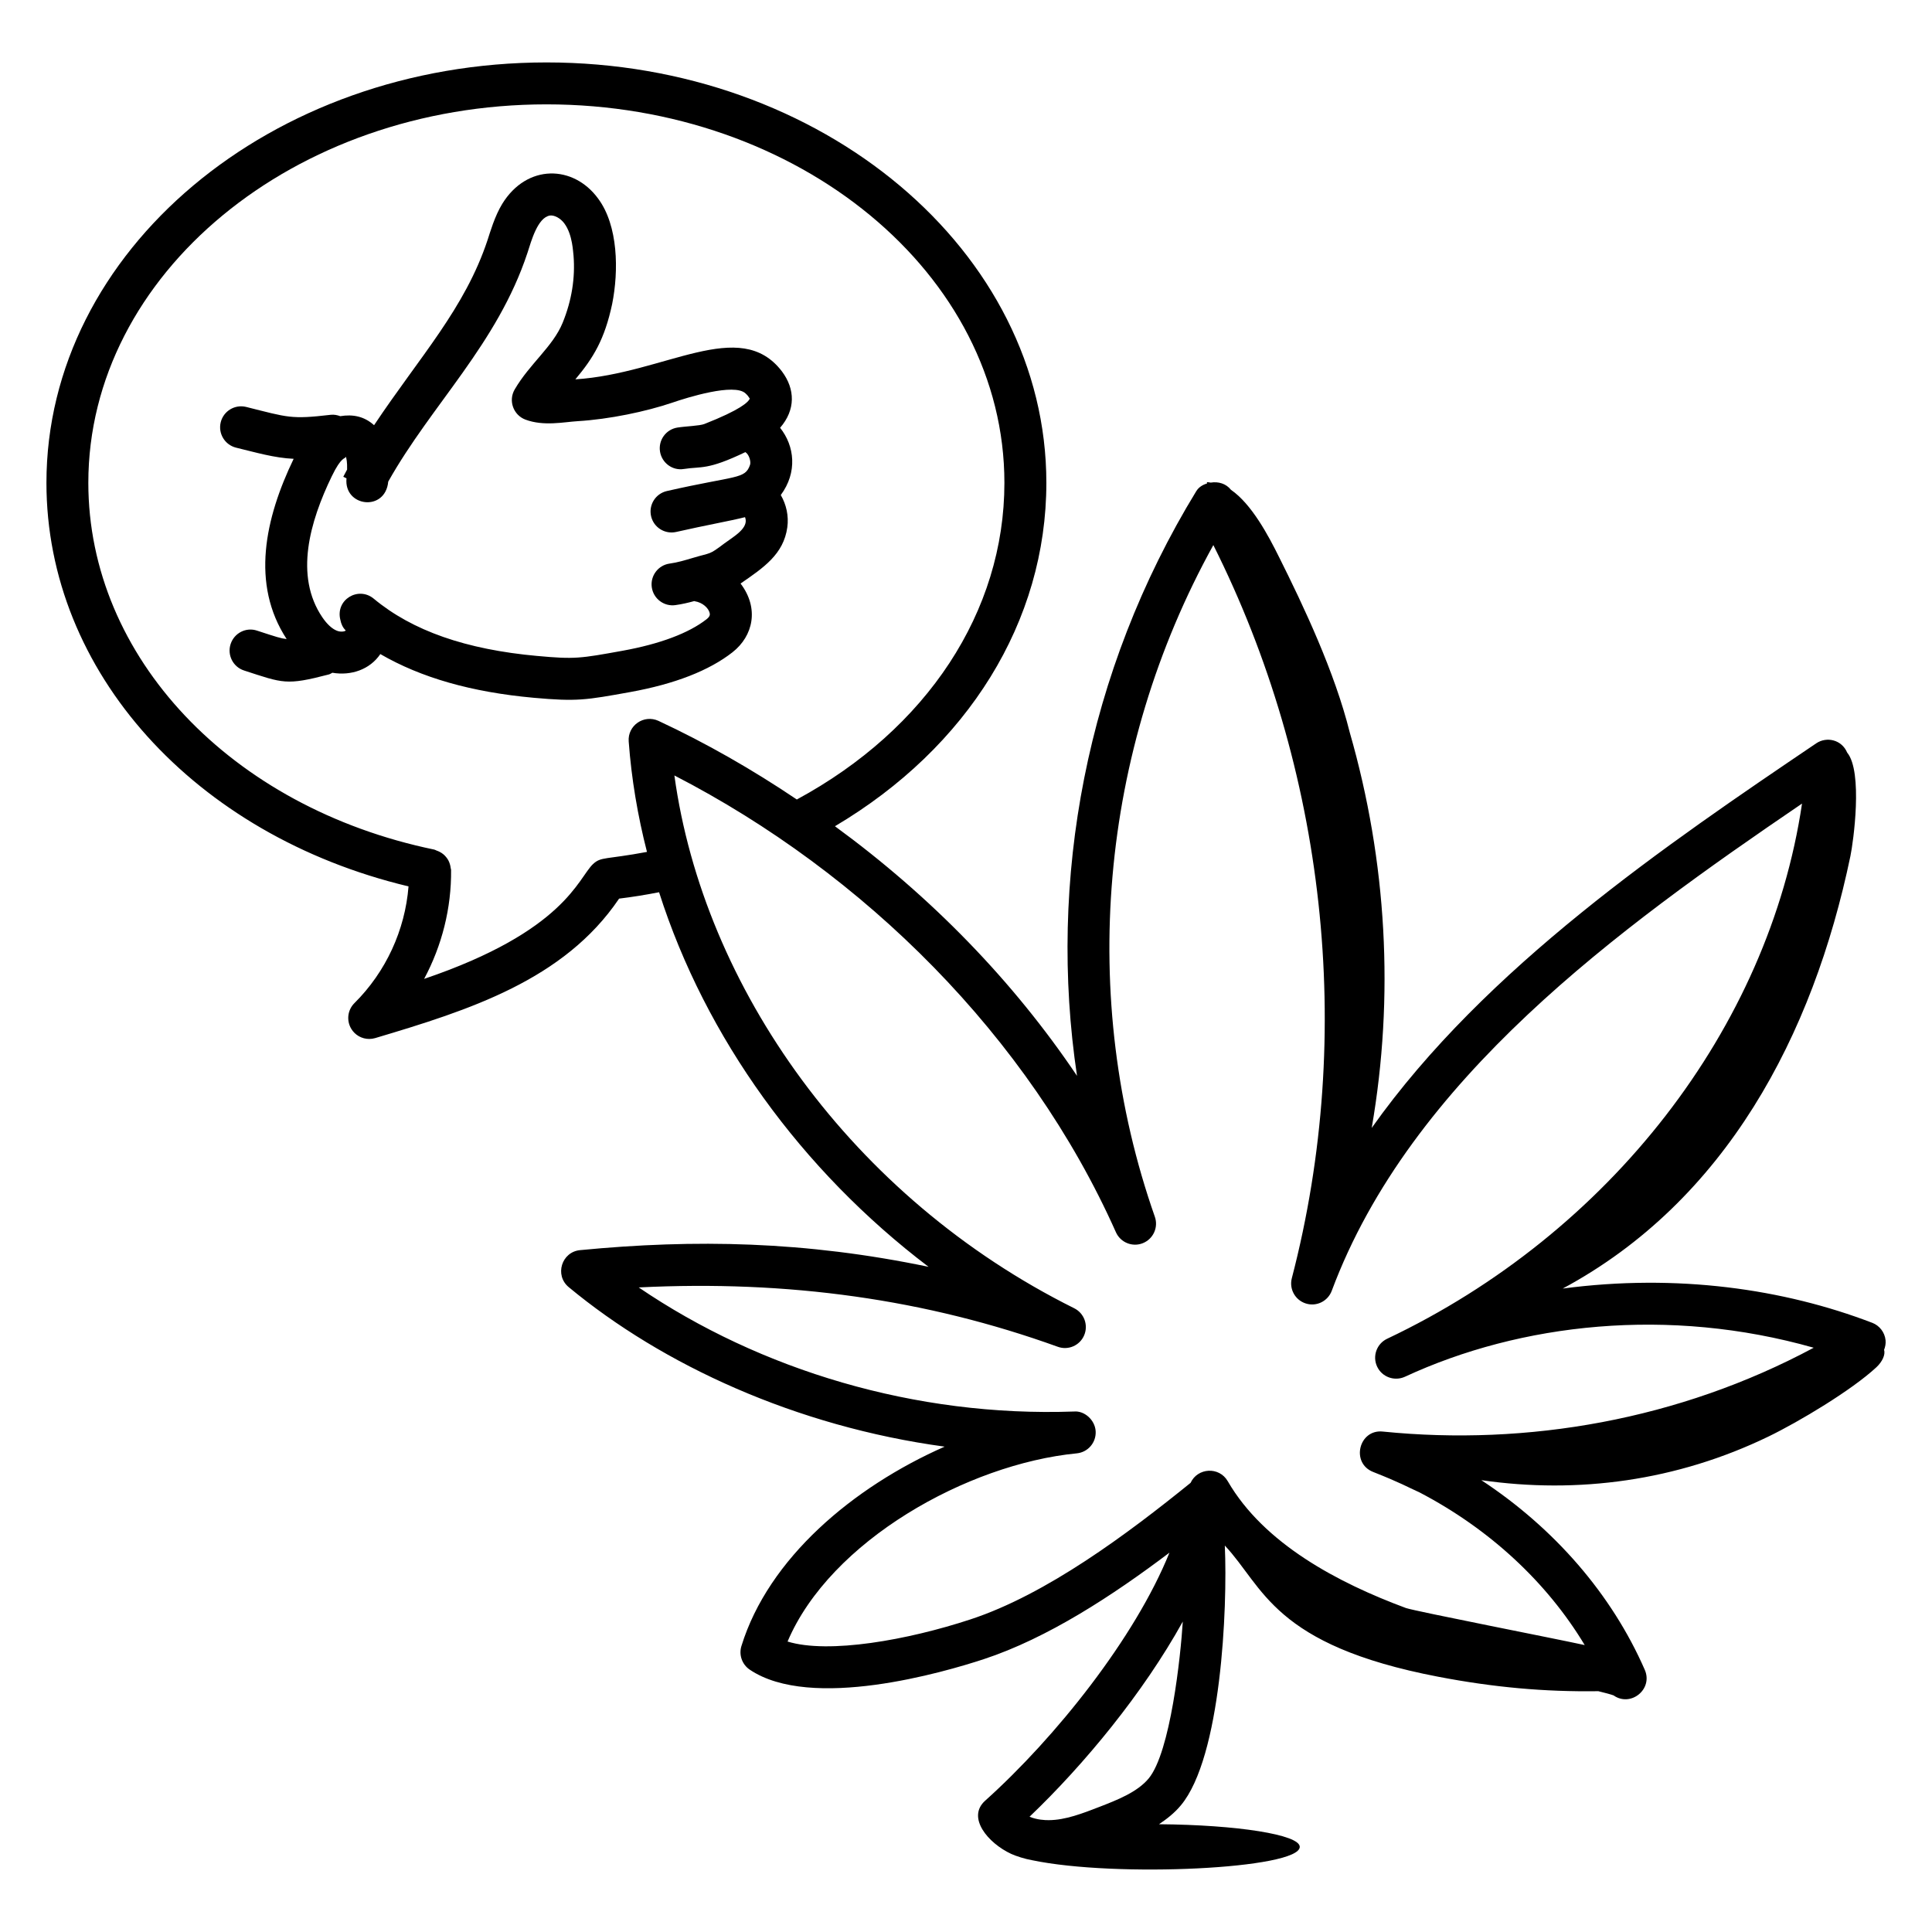<?xml version="1.0" encoding="UTF-8"?>
<!-- Uploaded to: SVG Repo, www.svgrepo.com, Generator: SVG Repo Mixer Tools -->
<svg fill="#000000" width="800px" height="800px" version="1.1" viewBox="144 144 512 512" xmlns="http://www.w3.org/2000/svg">
 <g>
  <path d="m640.14 494.55c-23.426-8.98-51.738-13.078-82-9.07 43.141-23.195 66.32-66.977 76.242-114.62 0.777-3.738 3.352-22.332-0.863-27.418-1.449-3.43-5.441-4.316-8.199-2.453-39.449 26.688-87.68 59.383-117.8 101.92 6.023-34.77 4.019-70.621-5.824-104.82-3.984-15.992-12.156-33.316-18.715-46.426-2.844-5.738-7.269-14.07-12.766-17.863-1.273-1.629-3.328-2.242-5.352-1.906-0.348-0.02-0.684-0.145-1.039-0.117 0.023 0.102 0.07 0.211 0.094 0.312-1.156 0.383-2.219 0.98-2.859 2.031l-0.004-0.008c-29.328 47.949-39.387 103.31-31.633 155-16.887-25.098-38.605-47.477-64.152-66.152 35.246-20.879 56.027-54.336 56.027-91.008 0-61.43-59.422-111.41-132.46-111.41-73.082 0-132.53 49.98-132.53 111.41 0 50.043 39.25 93.402 95.957 106.95-0.914 11.566-5.992 22.648-14.332 30.93-1.809 1.793-2.164 4.586-0.863 6.781 1.02 1.723 2.856 2.719 4.777 2.719 0.527 0 1.059-0.074 1.59-0.23 24.863-7.406 50.062-15.383 64.633-36.961 3.523-0.426 7.055-1 10.594-1.691 12.301 38.555 37.746 73.707 71.414 99.27-32.703-6.816-61.945-7.359-92.348-4.422-4.898 0.461-6.82 6.648-3.012 9.805 24.859 20.621 60.27 36.934 99.625 42.27-24.301 10.715-46.676 29.594-53.859 52.848-0.719 2.336 0.172 4.871 2.191 6.242 16.27 11.02 51.594 0.664 62.031-2.766 16.898-5.559 34.18-16.867 49.211-28.227-9.105 22.582-30.18 48.996-48.84 65.734-4.953 4.441 0.762 11.25 6.906 14.098 1.227 0.57 3.641 1.348 5.527 1.672 22.297 4.664 70.941 2.293 70.941-3.543 0-3.223-16.551-5.828-37.309-5.992 2.09-1.395 4.106-2.965 5.812-5.019 10.656-12.777 12.391-52.121 11.637-68.832 10.328 10.961 12.699 26.371 56.594 34.773 14.621 2.801 28.078 4.027 42.395 3.824 1.773 0.434 3.246 0.824 4.016 1.105 4.555 3.211 10.539-1.625 8.289-6.773-8.77-20.039-23.934-37.504-43.316-50.258 25.566 3.703 51.816 0.195 76.109-11.57 8.105-3.93 22.008-12.25 28.574-18.34 1.625-1.508 2.445-3.41 2.047-4.609 0.312-0.801 0.484-1.664 0.398-2.555-0.211-2.086-1.582-3.887-3.551-4.641zm-383.74-91.137c4.731-8.836 7.25-18.789 7.141-28.875 0-0.184-0.09-0.336-0.109-0.516-0.039-0.367-0.109-0.703-0.219-1.047-0.109-0.355-0.238-0.688-0.414-1.008-0.164-0.301-0.352-0.562-0.57-0.828-0.223-0.27-0.449-0.512-0.719-0.734-0.297-0.254-0.617-0.453-0.969-0.637-0.277-0.145-0.551-0.266-0.852-0.363-0.203-0.07-0.367-0.203-0.586-0.25-53.988-11.156-91.695-51.125-91.695-97.199 0-55.309 54.469-100.3 121.42-100.3 66.914 0 121.35 44.988 121.35 100.3 0 34.133-20.527 65.27-55.012 83.918-11.793-7.945-24.098-14.977-36.664-20.836-3.887-1.781-8.199 1.242-7.891 5.441 0.727 9.91 2.391 19.73 4.844 29.285-10.996 2.059-12.156 1.227-14.285 3.211-3.988 3.746-7.43 17.766-44.766 30.438zm192 211.91c-3.019 3.625-8.332 5.688-13.008 7.504-4.457 1.73-9.07 3.516-13.426 3.531-1.027 0.016-3.137-0.078-5.129-0.906 14.445-13.785 30.129-32.785 40.613-51.719-0.555 9.086-3.262 34.613-9.051 41.59zm115.58-35.359c-8.32-1.816-44.543-8.895-47.367-9.812-18.016-6.68-37.66-17.043-47.246-33.621-2.285-3.945-8-3.578-9.852 0.441-16.668 13.492-38.148 29.551-58.312 36.176-16.672 5.492-37.625 9.219-48.488 5.875 11.301-26.648 47.625-47.043 76.637-49.871 2.984-0.289 5.199-2.894 5.008-5.891-0.195-2.996-3.008-5.441-5.723-5.195-42.086 1.496-83.148-10.977-115.37-32.883 39.559-1.977 76.168 3.133 111.05 15.723 2.769 1.012 5.844-0.324 6.996-3.039 1.156-2.707 0.004-5.848-2.633-7.164-58.945-29.336-98.242-85.082-105.96-141.2 50.301 25.93 93.879 69.164 117.01 121.05 1.215 2.727 4.371 4.008 7.129 2.902 2.766-1.105 4.176-4.195 3.188-7.004-20.348-57.977-14.738-123.34 15.504-178 29.574 59.016 37.754 129.15 20.797 194.29-0.746 2.859 0.883 5.801 3.699 6.691 2.82 0.906 5.844-0.586 6.879-3.352 20.93-56.07 75.844-95.93 124.63-129.12-8.836 59.504-50.984 113.89-109.96 141.83-2.762 1.316-3.941 4.617-2.641 7.379 1.297 2.769 4.582 3.949 7.367 2.684 30.652-14.215 69.93-18.609 108.33-7.691-35.672 19.129-75.922 26.066-114.16 22.219-6.367-0.703-8.59 8.328-2.606 10.695 7.324 2.894 9.008 3.941 12.363 5.457 18.547 9.703 33.715 23.797 43.727 40.445z"/>
  <path d="m338.14 316.84c5.441-4.273 7.125-11.609 2.117-18.199 6.133-4.223 11.398-7.769 12.387-14.887 0.422-3.035-0.27-6.055-1.73-8.562 4.465-6.031 3.664-13.012-0.18-17.824 4.125-4.758 4.016-10.223 0.484-14.949-11.176-14.621-30.949 0.586-54.742 2.113 4.777-5.699 7.75-10.578 9.75-19.961 1.758-8.785 1.629-20.793-3.738-27.973-6.535-8.926-18.844-9.203-25.383 1.418-2.004 3.258-3.266 7.676-3.871 9.516-6.019 18.215-17.984 30.969-30.102 49.152-2.606-2.363-5.629-2.941-8.961-2.394-0.789-0.293-1.633-0.461-2.523-0.363-10.578 1.234-11.246 0.711-22.43-2.09-2.996-0.723-5.988 1.094-6.723 4.066-0.734 2.981 1.086 5.992 4.066 6.731 5.301 1.281 10.098 2.719 15.262 2.957-7.598 15.773-11.402 33.172-1.859 47.766-1.531-0.168-2.602-0.516-7.824-2.227-2.926-0.992-6.062 0.621-7.019 3.539-0.957 2.91 0.625 6.055 3.539 7.012 10.379 3.375 11.145 4.012 22.488 1.055 0.348-0.09 0.617-0.305 0.93-0.453 4.981 0.855 9.953-0.859 12.715-4.949 10.789 6.262 24.164 10.09 40.625 11.582 11.539 1.039 13.801 0.609 25.621-1.52 11.766-2.133 20.879-5.676 27.102-10.555zm-51.711 1c-18.977-1.715-33.168-6.684-43.387-15.188-4.078-3.375-10.23 0.27-8.832 5.656 0.195 1.008 0.598 1.984 1.426 2.781-0.359 0.324-1.402 0.434-2.356 0.059-1.281-0.5-2.621-1.738-3.859-3.559-7.457-10.992-3.301-25.367 2.488-37.336 2.629-5.453 3.519-4.527 3.754-5.215 0.152 0.422 0.375 1.406 0.324 3.402-0.324 0.602-0.637 1.191-1.012 1.906l0.852 0.418c-0.75 7.578 10.305 8.953 11.059 0.875 11.5-20.473 28.918-36.477 36.902-60.645 1.02-3.156 2.695-9.352 5.953-9.875 1.152-0.16 2.785 0.695 3.809 2.082 2.25 3.016 2.309 7.801 2.445 8.559 0.465 5.848-0.461 11.844-2.887 17.785-2.609 6.352-8.699 10.805-12.699 17.648-1.754 2.984-0.363 6.805 2.832 8.008 4.848 1.82 10.227 0.633 13.824 0.418 8.414-0.5 18.168-2.559 25.098-4.906 3.883-1.34 16.488-5.285 19.426-2.438 0.762 0.707 0.551 0.609 1.113 1.359-0.383 0.934-2.453 2.965-12.031 6.731-1.301 0.5-4.879 0.59-7.121 0.941-3.031 0.469-5.113 3.305-4.641 6.344 0.473 3.023 3.312 5.144 6.34 4.637 4.711-0.738 6.148 0.395 16.285-4.469 1.043 0.664 1.512 2.574 1.238 3.371-1.328 3.867-3.547 2.734-22.047 6.945-2.992 0.688-4.863 3.66-4.18 6.656 0.684 3.008 3.676 4.856 6.652 4.184 7.781-1.773 14.211-2.894 18.246-3.918 1.156 2.891-3.094 5.176-5.508 6.984-4.172 3.144-3.266 2.297-8.426 3.844-1.969 0.586-4.004 1.195-6.027 1.469-3.043 0.418-5.168 3.219-4.754 6.258 0.422 3.086 3.289 5.18 6.258 4.754 1.805-0.246 3.441-0.645 5.004-1.07 0.043 0.008 0.074 0.035 0.121 0.043 2.133 0.332 3.625 1.824 3.941 3.047 0.094 0.363 0.234 0.906-0.797 1.715-4.711 3.691-12.391 6.578-22.328 8.371-11.133 2.012-12.578 2.285-22.5 1.367z"/>
 </g>
</svg>
